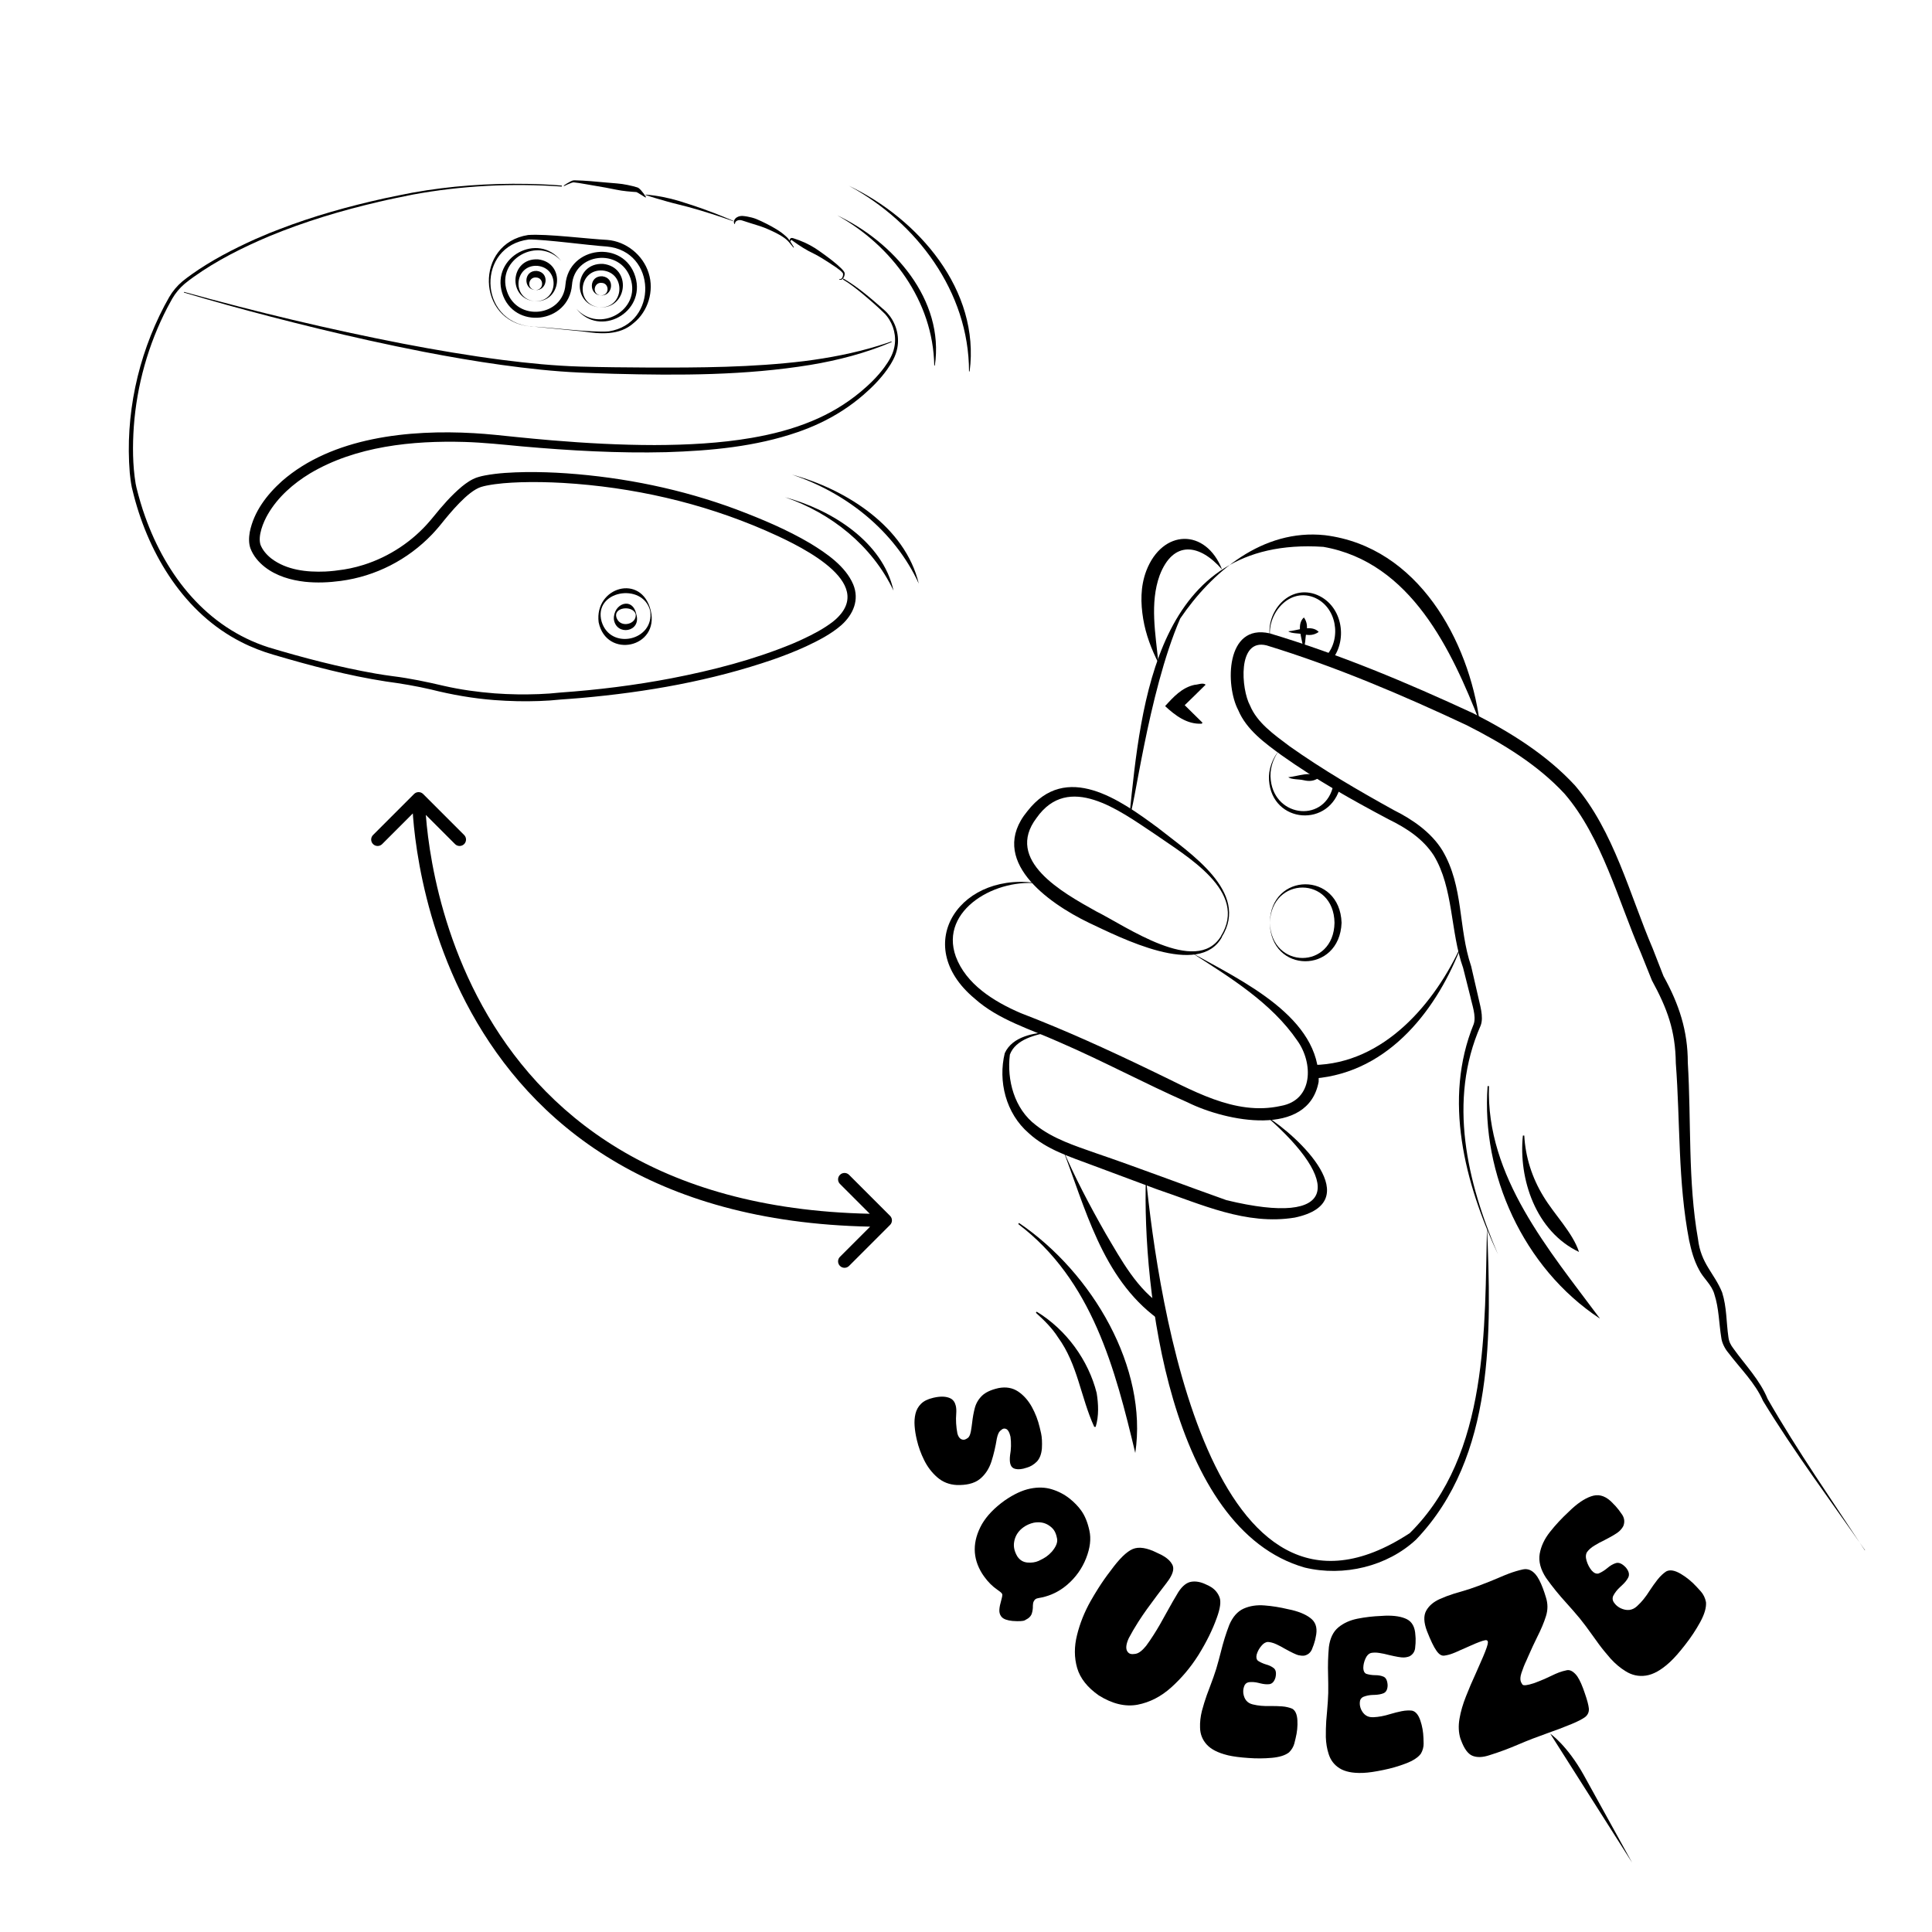 <svg width="300" height="300" viewBox="0 0 300 300" fill="none" xmlns="http://www.w3.org/2000/svg">
<path d="M64.293 123.293C64.683 122.902 65.317 122.902 65.707 123.293L72.071 129.657C72.462 130.048 72.462 130.681 72.071 131.071C71.681 131.462 71.048 131.461 70.657 131.071L66.125 126.539C66.13 126.603 66.133 126.669 66.139 126.735C66.278 128.497 66.557 131.021 67.116 134.053C68.236 140.12 70.473 148.198 74.938 156.266C79.399 164.327 86.082 172.374 96.102 178.409C105.661 184.167 118.308 188.121 135.058 188.472L130.429 183.843C130.038 183.452 130.038 182.819 130.429 182.429C130.819 182.038 131.452 182.038 131.843 182.429L138.207 188.793C138.598 189.183 138.598 189.816 138.207 190.207L131.843 196.571C131.452 196.961 130.819 196.962 130.429 196.571C130.038 196.181 130.038 195.548 130.429 195.157L135.112 190.473C118.013 190.129 104.986 186.094 95.07 180.122C84.7 173.876 77.788 165.548 73.188 157.234C68.59 148.927 66.296 140.629 65.149 134.416C64.576 131.307 64.288 128.714 64.144 126.893C64.128 126.689 64.118 126.493 64.106 126.309L59.343 131.071C58.952 131.461 58.319 131.462 57.929 131.071C57.538 130.681 57.538 130.048 57.929 129.657L64.293 123.293Z" fill="black"/>
<path d="M130.002 33.441C138.717 37.54 146.679 46.547 145.162 56.76L145.072 56.76C144.897 46.752 138.451 38.11 130.002 33.441Z" fill="black"/>
<path d="M131.831 28.855C142.604 33.981 152.226 45.076 150.563 57.674L150.47 57.674C150.454 45.298 142.312 34.512 131.827 28.855" fill="black"/>
<path d="M121.886 77.209C129.064 79.13 137.083 84.111 138.746 91.716C135.433 84.727 129.024 79.644 121.886 77.209Z" fill="black"/>
<path d="M122.98 73.7C131.38 75.976 140.552 81.795 142.666 90.622C138.902 82.404 131.34 76.49 122.98 73.7Z" fill="black"/>
<path d="M28.58 45.328C39.777 48.429 51.103 51.136 62.512 53.353C67.598 54.331 72.844 55.222 77.984 55.885C81.983 56.398 86.082 56.803 90.105 56.922C93.541 57.025 97.127 57.051 100.56 57.071C108.668 57.098 116.823 57.055 124.879 56.074C128.756 55.58 132.609 54.848 136.351 53.701L136.768 53.565L137.182 53.436C137.322 53.393 137.461 53.347 137.597 53.3L138.422 53.019L138.458 53.118C134.435 54.831 130.154 55.941 125.846 56.66C115.769 58.307 105.49 58.307 95.311 58.042C93.687 57.986 91.679 57.933 90.068 57.853C86.009 57.678 81.9 57.217 77.877 56.664C73.898 56.114 69.762 55.398 65.819 54.636C63.042 54.092 60.033 53.473 57.273 52.856C52.163 51.726 47.063 50.477 42.004 49.165C37.5 47.992 33.014 46.759 28.553 45.427L28.583 45.324L28.58 45.328Z" fill="black"/>
<path d="M87.537 28.812C87.888 28.574 88.243 28.345 88.627 28.156C88.799 28.07 88.978 27.994 89.187 28L89.296 28C90.837 28.03 92.574 28.199 94.121 28.342C95.234 28.451 96.358 28.481 97.458 28.723C97.697 28.776 98.044 28.849 98.28 28.908C98.495 28.965 98.697 29.021 98.913 29.087C98.992 29.114 99.078 29.14 99.148 29.19C99.304 29.299 99.423 29.429 99.546 29.561C99.831 29.883 100.089 30.23 100.311 30.598L100.245 30.671C100.182 30.638 100.119 30.598 100.059 30.562C99.652 30.323 99.257 30.035 98.837 29.83L98.82 29.82L98.807 29.82C98.807 29.82 98.784 29.806 98.79 29.823C98.651 29.813 98.29 29.787 98.141 29.776C97.935 29.76 97.521 29.724 97.312 29.7C96.199 29.601 95.112 29.319 94.015 29.127C93.051 28.961 91.676 28.716 90.718 28.557C90.174 28.464 89.631 28.365 89.084 28.315C88.992 28.309 88.829 28.362 88.727 28.395C88.339 28.534 87.961 28.709 87.59 28.898L87.54 28.812L87.537 28.812Z" fill="black"/>
<path d="M123.212 38.455C122.907 38.11 122.642 37.716 122.32 37.391C122.002 37.073 121.621 36.811 121.237 36.576C120.445 36.122 119.603 35.728 118.758 35.383C118.331 35.214 117.897 35.068 117.459 34.939C116.803 34.75 116.167 34.525 115.517 34.323C115.362 34.276 115.107 34.177 114.941 34.177C114.557 34.16 114.129 34.319 114.122 34.767L114.036 34.783C113.814 34.369 114.083 33.928 114.47 33.72C114.775 33.544 115.15 33.498 115.498 33.551C115.67 33.574 115.862 33.59 116.034 33.627C116.498 33.71 116.979 33.829 117.42 34.001C117.97 34.22 118.513 34.495 119.04 34.754C120.097 35.297 121.144 35.88 122.026 36.682C122.572 37.149 122.91 37.815 123.281 38.402L123.209 38.452L123.212 38.455Z" fill="black"/>
<path d="M130.33 43.316C130.572 43.396 130.737 43.243 130.82 43.031C130.903 42.849 130.936 42.647 130.893 42.455C130.893 42.448 130.89 42.448 130.89 42.445C130.89 42.441 130.883 42.431 130.88 42.425C130.618 42.057 130.194 41.792 129.836 41.523C129.442 41.248 129.037 40.98 128.63 40.722C127.921 40.271 127.205 39.81 126.456 39.432C125.247 38.873 124.117 38.144 123.043 37.361L122.97 37.309L122.94 37.289C122.94 37.289 122.93 37.282 122.93 37.279C122.934 37.279 122.937 37.282 122.94 37.279C122.944 37.279 122.95 37.279 122.947 37.279C122.808 37.202 122.765 37.388 122.748 37.497L122.659 37.507C122.606 37.371 122.592 37.186 122.705 37.063C122.801 36.964 122.94 36.931 123.066 36.964C123.093 36.971 123.182 36.997 123.212 37.004C124.388 37.371 125.512 37.872 126.555 38.528C126.917 38.757 127.427 39.128 127.778 39.376C128.776 40.099 129.766 40.831 130.648 41.696C130.737 41.785 130.82 41.875 130.906 41.974C131.002 42.093 131.128 42.242 131.158 42.418C131.188 42.73 131.069 43.038 130.873 43.276C130.741 43.449 130.485 43.498 130.303 43.399L130.336 43.319L130.33 43.316Z" fill="black"/>
<path d="M87.229 28.971C79.511 28.428 71.701 28.812 64.089 30.217C62.472 30.555 60.441 30.946 58.84 31.337C53.038 32.683 47.315 34.402 41.815 36.679C37.726 38.409 33.686 40.417 30.068 43.005C29.607 43.333 29.097 43.711 28.663 44.075C27.891 44.734 27.235 45.523 26.727 46.405C26.525 46.759 26.181 47.409 25.985 47.77C23.013 53.492 21.243 59.832 20.776 66.263C20.577 69.206 20.584 72.188 21.061 75.101C21.098 75.303 21.144 75.532 21.194 75.731C21.571 77.242 22.006 78.739 22.532 80.204C25.82 89.439 32.096 97.425 41.672 100.51C47.146 102.157 52.7 103.605 58.33 104.593C59.198 104.742 60.096 104.878 60.968 104.994C63.645 105.325 66.299 105.885 68.921 106.501C71.512 107.095 74.159 107.459 76.807 107.665C77.964 107.751 79.193 107.804 80.353 107.82C82.556 107.847 84.806 107.784 86.993 107.539C92.779 107.131 98.548 106.419 104.244 105.328C110.643 104.089 116.995 102.455 123.026 99.97L123.838 99.616L124.04 99.529L124.239 99.437L124.64 99.251C126.294 98.479 127.904 97.637 129.346 96.527L129.505 96.391L129.664 96.259C129.717 96.213 129.776 96.166 129.823 96.12L130.114 95.835C130.164 95.792 130.21 95.735 130.257 95.686C135.718 89.857 123.04 84.21 118.818 82.355C108.903 78.047 98.204 75.628 87.421 74.988C85.221 74.866 82.987 74.813 80.784 74.886C79.034 74.949 77.281 75.061 75.578 75.396L75.17 75.485C75.094 75.509 74.749 75.595 74.69 75.618C72.619 76.281 69.865 79.677 68.463 81.414C68.341 81.556 68.135 81.805 68.019 81.947C67.734 82.298 67.396 82.646 67.091 82.981C63.314 86.921 58.327 89.486 52.909 90.205C51.073 90.453 49.198 90.533 47.349 90.337C45.132 90.085 42.905 89.436 41.115 88.041C40.145 87.282 39.316 86.295 38.879 85.128C38.6 84.31 38.644 83.432 38.786 82.606C39.422 79.442 41.43 76.824 43.77 74.717C51.583 67.867 63.582 66.688 73.573 67.261C75.727 67.38 78.136 67.649 80.287 67.871C81.917 68.033 83.981 68.235 85.621 68.368C90.937 68.815 96.321 69.107 101.656 69.11C106.68 69.093 111.77 68.841 116.724 67.99C119.908 67.44 123.106 66.625 126.091 65.372C128.809 64.252 131.38 62.724 133.64 60.839C134.995 59.709 136.274 58.463 137.318 57.045C137.998 56.11 138.624 55.106 138.859 53.963C139.234 52.27 138.78 50.437 137.703 49.079L137.563 48.916L137.497 48.83C137.474 48.804 137.451 48.774 137.421 48.747C136.261 47.601 135.022 46.527 133.769 45.487C132.848 44.738 131.91 43.999 130.886 43.396L130.966 43.253C133.302 44.615 135.33 46.414 137.355 48.184L137.683 48.502C137.709 48.529 137.736 48.555 137.762 48.588L137.838 48.674C139.131 50.113 139.707 52.157 139.33 54.059C139.104 55.275 138.468 56.365 137.766 57.363C136.709 58.851 135.426 60.143 134.058 61.329C132.006 63.105 129.693 64.59 127.231 65.737C126.161 66.244 124.995 66.707 123.878 67.095C117.323 69.362 110.352 69.998 103.462 70.213C96 70.399 88.484 69.971 81.049 69.315C78.143 69.04 75.081 68.716 72.168 68.626C64.053 68.388 55.242 69.282 48.147 73.507C45.536 75.091 43.144 77.182 41.599 79.846C40.874 81.096 40.019 83.18 40.446 84.585C40.781 85.443 41.42 86.165 42.143 86.732C44.502 88.525 47.64 88.873 50.526 88.747C51.458 88.7 52.405 88.591 53.326 88.445C53.379 88.439 53.486 88.422 53.542 88.409L54.387 88.253C54.738 88.174 55.093 88.087 55.441 88.004C55.765 87.905 56.15 87.806 56.474 87.706C60.447 86.45 64.063 84.058 66.767 80.88C66.906 80.718 67.121 80.456 67.251 80.303C68.626 78.607 70.044 76.95 71.731 75.542C72.407 74.995 73.205 74.425 74.077 74.137C74.239 74.077 74.623 73.981 74.792 73.935L75.26 73.835C77.371 73.434 79.504 73.345 81.642 73.305C83.743 73.282 85.863 73.351 87.961 73.497C96.951 74.133 105.885 75.956 114.341 79.101C118.281 80.595 122.181 82.225 125.82 84.376C128.348 85.92 131.287 87.918 132.487 90.748C133.474 93.134 132.497 95.401 130.664 97.054C129.047 98.472 127.079 99.47 125.157 100.374C123.517 101.127 121.817 101.789 120.12 102.386C110.477 105.713 100.354 107.489 90.218 108.38C89.224 108.47 88.094 108.546 87.099 108.619C84.859 108.861 82.586 108.92 80.34 108.881C79.156 108.861 77.911 108.788 76.731 108.705C73.437 108.45 70.16 107.877 66.959 107.071C64.646 106.531 62.306 106.137 59.95 105.822C54.032 104.908 48.227 103.367 42.487 101.673C40.748 101.17 39.038 100.51 37.427 99.679C28.692 95.245 23.212 86.248 20.796 76.996C20.68 76.559 20.571 76.118 20.468 75.681C20.316 74.935 20.223 74.177 20.15 73.424C19.421 64.517 21.373 55.424 25.511 47.518C25.71 47.147 26.068 46.504 26.27 46.139C26.81 45.208 27.513 44.373 28.335 43.681C28.799 43.303 29.292 42.935 29.779 42.59C32.835 40.42 36.185 38.694 39.588 37.153C39.995 36.967 41.434 36.374 41.861 36.185C42.216 36.049 42.955 35.761 43.319 35.618C48.618 33.567 54.105 32.036 59.642 30.81C60.905 30.525 62.761 30.177 64.033 29.919C69.911 28.859 75.906 28.448 81.877 28.554C83.67 28.59 85.459 28.66 87.245 28.816L87.229 28.975L87.229 28.971Z" fill="black"/>
<path d="M113.861 34.349C111.631 33.557 109.354 32.828 107.074 32.192C105.934 31.877 104.775 31.629 103.631 31.301C102.488 30.976 101.348 30.655 100.222 30.27L100.232 30.217C102.018 30.357 103.784 30.708 105.5 31.225C106.637 31.586 107.77 31.95 108.897 32.341C110.298 32.838 111.687 33.372 113.059 33.952L113.881 34.303L113.861 34.356L113.861 34.349Z" fill="black"/>
<path d="M83.103 45.033C84.531 45.082 84.488 43.134 83.259 43.091C82.039 42.958 81.688 44.864 83.103 45.033ZM83.103 45.033C81.231 44.92 81.261 41.968 83.355 42.067C85.433 42.312 84.972 45.221 83.103 45.033Z" fill="black"/>
<path d="M93.266 45.868C94.694 45.914 94.655 43.966 93.425 43.926C92.206 43.79 91.851 45.695 93.266 45.868ZM93.266 45.868C91.394 45.755 91.424 42.799 93.518 42.899C95.599 43.147 95.138 46.057 93.266 45.868Z" fill="black"/>
<path d="M83.007 46.769C86.708 46.951 87.017 41.633 83.458 41.282C79.912 41.04 79.329 46.348 83.007 46.769ZM83.007 46.769C78.785 46.361 79.163 40.052 83.534 40.271C87.888 40.765 87.222 47.064 83.007 46.769Z" fill="black"/>
<path d="M93.1 47.723C96.964 47.906 97.279 42.349 93.558 42.001C89.847 41.759 89.243 47.286 93.1 47.723ZM93.1 47.723C88.72 47.299 89.121 40.755 93.654 40.977C98.154 41.487 97.478 48.002 93.1 47.723Z" fill="black"/>
<path d="M89.502 47.945C93.047 51.856 99.605 48.157 97.895 43.2C96.288 38.452 89.18 39.254 88.816 44.261C88.302 50.285 79.74 51.276 77.974 45.493C76.274 39.916 83.531 35.953 87.119 40.5C83.574 36.593 77.016 40.288 78.726 45.248C80.326 50.013 87.424 49.191 87.805 44.188C88.319 38.163 96.885 37.173 98.651 42.952C100.347 48.529 93.11 52.492 89.502 47.945Z" fill="black"/>
<path d="M82.361 50.689C73.967 49.937 73.676 37.799 82 36.493C84.836 36.271 91.387 37.113 94.297 37.252C97.229 37.477 99.864 39.618 100.722 42.398C101.617 45.178 100.616 48.376 98.406 50.149C96.192 52.141 93.177 51.865 90.476 51.461L82.341 50.666L82.358 50.686L82.361 50.689ZM82.361 50.689C85.181 50.795 91.835 51.683 94.545 51.455C102.266 50.225 102.001 38.979 94.221 38.279C91.444 38.104 84.74 37.173 82.106 37.189C74.01 38.197 74.246 49.877 82.377 50.689L82.361 50.689Z" fill="black"/>
<path d="M98.71 95.387C98.31 93.906 95.009 94.254 95.784 96.043C96.418 97.544 98.886 96.938 98.71 95.387ZM98.803 95.377C99.645 98.161 95.685 98.814 95.321 96.159C95.208 93.707 98.223 92.581 98.803 95.377Z" fill="black"/>
<path d="M100.957 94.837C99.804 90.364 92.04 91.696 93.425 96.541C94.817 101.047 101.683 99.45 100.957 94.837ZM101.05 94.814C102.419 100.616 94.151 102.359 92.958 96.627C92.272 91.149 99.629 88.969 101.05 94.814Z" fill="black"/>
<path d="M154.942 215.565L155.083 215.535C156.227 215.321 157.228 215.5 158.089 216.069C158.941 216.642 159.655 217.441 160.228 218.472C160.776 219.471 161.183 220.53 161.446 221.651L161.662 222.581C161.793 223.177 161.835 223.951 161.786 224.902C161.71 225.804 161.446 226.492 160.99 226.967C160.525 227.429 159.998 227.747 159.406 227.91C159.397 227.91 159.385 227.913 159.369 227.917C159.21 227.973 159.056 228.016 158.899 228.055C158.278 228.196 157.776 228.175 157.389 227.991C157.127 227.864 156.952 227.611 156.864 227.238C156.793 226.925 156.782 226.504 156.841 225.979C157.009 225.056 157.035 224.107 156.913 223.131L156.885 223.005C156.745 222.411 156.538 222.043 156.261 221.902C156.109 221.831 155.962 221.812 155.817 221.845C155.683 221.879 155.506 221.992 155.292 222.197C155.078 222.397 154.912 222.791 154.788 223.375C154.581 224.648 154.302 225.846 153.943 226.964C153.577 228.079 152.986 228.974 152.175 229.644C151.731 230.01 151.176 230.268 150.511 230.424C149.949 230.556 149.305 230.611 148.572 230.592C147.401 230.535 146.39 230.137 145.545 229.402C144.705 228.675 144.014 227.775 143.487 226.7C142.99 225.696 142.622 224.676 142.38 223.64L142.332 223.438C142.173 222.758 142.069 222.082 142.019 221.41C141.97 220.737 142.016 220.107 142.157 219.517C142.297 218.93 142.58 218.421 143.011 217.989C143.439 217.558 144.063 217.247 144.88 217.059L144.993 217.031C146.093 216.78 146.968 216.822 147.624 217.158C148.025 217.379 148.289 217.758 148.414 218.293C148.497 218.64 148.517 219.045 148.483 219.51C148.4 220.496 148.462 221.525 148.665 222.597C148.791 223.06 148.996 223.357 149.279 223.486C149.459 223.562 149.627 223.578 149.79 223.541C149.917 223.514 150.087 223.424 150.294 223.279C150.502 223.12 150.656 222.782 150.757 222.259C150.835 221.817 150.898 221.384 150.95 220.951C151.043 220.113 151.181 219.333 151.374 218.61C151.57 217.883 151.947 217.252 152.504 216.711C153.045 216.2 153.86 215.818 154.942 215.567" fill="black"/>
<path d="M163.299 240.982C163.969 240.201 164.249 239.522 164.146 238.94C164.042 238.36 163.876 237.913 163.653 237.598C163.457 237.319 163.195 237.077 162.873 236.866C162.21 236.421 161.427 236.283 160.525 236.444C159.931 236.578 159.404 236.81 158.939 237.142C158.784 237.252 158.632 237.377 158.483 237.515C157.935 238.047 157.601 238.677 157.479 239.412C157.346 240.144 157.507 240.892 157.962 241.663L158.02 241.748C158.395 242.275 158.895 242.57 159.521 242.628C160.177 242.685 160.762 242.605 161.275 242.377C161.786 242.14 162.182 241.921 162.468 241.718C162.767 241.504 163.043 241.26 163.296 240.979M156.02 232.989C157.424 232.018 158.736 231.405 159.961 231.154C161.185 230.906 162.309 230.94 163.335 231.26C164.355 231.573 165.274 232.054 166.086 232.694C166.818 233.281 167.422 233.905 167.893 234.566C168.469 235.369 168.89 236.408 169.162 237.676C169.447 238.944 169.275 240.376 168.649 241.965C168.025 243.548 167.062 244.909 165.755 246.044C165.525 246.244 165.278 246.433 165.03 246.612C163.913 247.409 162.663 247.92 161.284 248.143C161.07 248.173 160.902 248.235 160.773 248.33C160.688 248.392 160.605 248.498 160.522 248.654C160.439 248.809 160.391 249.034 160.384 249.32C160.398 249.716 160.347 250.114 160.232 250.51C160.143 250.821 159.94 251.09 159.629 251.311C159.558 251.362 159.387 251.458 159.125 251.603C158.86 251.741 158.223 251.771 157.212 251.7C156.397 251.615 155.847 251.417 155.559 251.104C155.515 251.06 155.474 251.012 155.433 250.952C155.237 250.676 155.154 250.33 155.182 249.925C155.212 249.515 155.306 249.064 155.453 248.567L155.571 248.097C155.621 247.897 155.647 247.743 155.64 247.628C155.642 247.572 155.617 247.503 155.561 247.425C155.545 247.409 155.52 247.374 155.485 247.335C155.456 247.294 155.389 247.239 155.297 247.167C155.2 247.096 155.062 246.995 154.882 246.863C154.107 246.332 153.414 245.643 152.811 244.798C152.714 244.66 152.615 244.515 152.514 244.361C150.983 241.919 150.971 239.352 152.479 236.661C153.253 235.346 154.431 234.124 156.017 232.989" fill="black"/>
<path d="M170.615 263.259C168.853 262.027 167.732 260.611 167.26 259.007C166.795 257.388 166.789 255.69 167.24 253.896C167.677 252.108 168.377 250.351 169.339 248.634C169.728 247.948 170.127 247.283 170.532 246.645C171.149 245.673 171.786 244.759 172.449 243.908C173.801 242.05 174.952 240.922 175.905 240.528C176.86 240.135 178.122 240.34 179.694 241.131C180.122 241.318 180.495 241.507 180.808 241.707C181.381 242.073 181.779 242.476 182.012 242.911C182.337 243.466 182.198 244.212 181.602 245.146C181.499 245.312 181.374 245.487 181.229 245.671C181.227 245.68 181.215 245.694 181.206 245.713C180.283 246.896 179.245 248.282 178.089 249.875C177.61 250.545 177.162 251.205 176.74 251.864C176.188 252.731 175.702 253.567 175.281 254.366C174.873 255.252 174.784 255.917 175.009 256.359C175.099 256.521 175.205 256.643 175.327 256.719C175.548 256.864 175.895 256.887 176.367 256.797C176.839 256.712 177.371 256.3 177.965 255.572C178.345 255.061 178.732 254.493 179.128 253.873C179.777 252.856 180.449 251.698 181.144 250.402C181.8 249.205 182.413 248.143 182.974 247.216C183.603 246.251 184.282 245.715 185.012 245.609C185.73 245.505 186.48 245.65 187.274 246.037C187.581 246.168 187.85 246.306 188.082 246.454C188.692 246.843 189.121 247.375 189.372 248.04C189.623 248.71 189.475 249.773 188.934 251.24C188.283 253.061 187.355 254.944 186.158 256.884L186.027 257.092C184.855 258.935 183.471 260.57 181.885 262.006C180.295 263.438 178.547 264.338 176.637 264.707C174.724 265.059 172.716 264.575 170.617 263.261" fill="black"/>
<path d="M204.3 254.219L204.291 254.267C204.27 254.387 204.243 254.522 204.208 254.67C204.095 255.119 203.932 255.6 203.711 256.125C203.481 256.645 203.083 256.963 202.525 257.087C202.222 257.115 201.918 257.089 201.609 257.016C201.248 256.923 200.55 256.592 199.517 256.019C199.061 255.749 198.617 255.515 198.179 255.314C197.937 255.202 197.693 255.112 197.447 255.052C197.258 255.004 197.072 254.974 196.892 254.962C196.526 254.976 196.186 255.178 195.861 255.577C195.523 255.977 195.286 256.41 195.15 256.873L195.136 256.921C195.032 257.349 195.099 257.669 195.338 257.886C195.707 258.123 196.114 258.309 196.556 258.445C197.067 258.579 197.479 258.779 197.802 259.039C198.129 259.315 198.211 259.799 198.053 260.492C197.866 261.115 197.548 261.454 197.104 261.516C196.708 261.564 196.243 261.523 195.711 261.392L195.421 261.32C194.901 261.189 194.39 261.155 193.89 261.214C193.531 261.293 193.294 261.514 193.184 261.871C193.161 261.933 193.135 262.004 193.115 262.092C193.046 262.356 193.032 262.646 193.066 262.959C193.211 263.889 193.688 264.453 194.498 264.651L194.595 264.674C195.361 264.863 196.255 264.944 197.268 264.912C197.878 264.905 198.474 264.921 199.049 264.962C199.383 264.985 199.694 265.034 199.979 265.107C200.223 265.165 200.444 265.238 200.642 265.321C201.14 265.591 201.411 266.201 201.46 267.151C201.51 268.045 201.418 268.965 201.183 269.914C201.176 269.948 201.107 270.218 200.983 270.731C200.845 271.238 200.573 271.696 200.166 272.103C199.59 272.561 198.699 272.844 197.498 272.955C196.298 273.065 195.067 273.072 193.815 272.976C192.546 272.89 191.529 272.755 190.755 272.58L190.58 272.536C189.111 272.174 188.043 271.622 187.376 270.888C186.71 270.153 186.365 269.281 186.344 268.268C186.314 267.437 186.409 266.564 186.634 265.662C186.678 265.48 186.796 265.061 186.994 264.41C187.192 263.758 187.5 262.879 187.93 261.776C188.283 260.855 188.589 259.983 188.851 259.156C189.123 258.229 189.365 257.349 189.572 256.518C189.94 255.024 190.375 253.625 190.882 252.312C191.416 251.058 192.164 250.213 193.117 249.783C194.072 249.361 195.145 249.195 196.344 249.29C197.542 249.382 198.766 249.575 200.014 249.877C200.221 249.914 200.421 249.96 200.61 250.004C202.007 250.349 203.041 250.832 203.713 251.451C204.392 252.082 204.588 253.008 204.3 254.223" fill="black"/>
<path d="M219.788 253.956V254.004C219.805 254.124 219.816 254.262 219.818 254.414C219.832 254.877 219.805 255.39 219.736 255.952C219.657 256.514 219.36 256.928 218.854 257.197C218.571 257.303 218.271 257.365 217.954 257.372C217.581 257.386 216.819 257.259 215.668 256.985C215.157 256.847 214.669 256.744 214.192 256.672C213.927 256.624 213.667 256.608 213.416 256.615C213.221 256.617 213.034 256.642 212.857 256.679C212.509 256.79 212.233 257.08 212.028 257.547C211.812 258.026 211.701 258.505 211.694 258.988V259.039C211.711 259.476 211.863 259.771 212.153 259.911C212.574 260.043 213.014 260.112 213.476 260.119C214.003 260.112 214.455 260.19 214.834 260.353C215.224 260.528 215.435 260.975 215.47 261.684C215.461 262.333 215.247 262.745 214.834 262.925C214.466 263.077 214.006 263.162 213.458 263.18L213.161 263.189C212.622 263.206 212.123 263.309 211.653 263.503C211.333 263.675 211.163 263.951 211.154 264.324C211.147 264.389 211.144 264.469 211.147 264.555C211.154 264.831 211.218 265.114 211.335 265.406C211.724 266.26 212.339 266.675 213.17 266.647H213.269C214.059 266.619 214.938 266.454 215.907 266.15C216.494 265.975 217.07 265.83 217.638 265.715C217.965 265.65 218.276 265.611 218.573 265.602C218.824 265.593 219.056 265.602 219.266 265.63C219.818 265.754 220.249 266.267 220.553 267.167C220.843 268.015 221.004 268.928 221.036 269.904C221.036 269.939 221.045 270.218 221.059 270.742C221.066 271.27 220.928 271.783 220.649 272.287C220.219 272.883 219.439 273.397 218.308 273.829C217.18 274.26 216.002 274.603 214.768 274.849C213.527 275.107 212.509 275.257 211.72 275.291L211.538 275.298C210.023 275.347 208.849 275.105 208.007 274.578C207.166 274.053 206.6 273.302 206.303 272.335C206.048 271.541 205.907 270.68 205.875 269.746C205.873 269.559 205.873 269.124 205.884 268.445C205.893 267.761 205.955 266.831 206.073 265.655C206.163 264.672 206.22 263.749 206.248 262.879C206.257 261.914 206.25 261 206.225 260.144C206.176 258.608 206.218 257.14 206.349 255.745C206.524 254.386 207.014 253.371 207.818 252.699C208.621 252.036 209.611 251.585 210.79 251.35C211.966 251.115 213.198 250.97 214.48 250.922C214.689 250.901 214.894 250.892 215.09 250.885C216.529 250.841 217.652 251.023 218.465 251.433C219.294 251.861 219.731 252.694 219.782 253.947" fill="black"/>
<path d="M237.293 257.218C237.222 257.398 237.139 257.593 237.038 257.807C236.731 258.443 236.469 259.103 236.243 259.796C236.064 260.358 236.034 260.807 236.161 261.141C236.188 261.217 236.266 261.357 236.395 261.564C236.536 261.774 237.141 261.709 238.202 261.362L238.55 261.23C239.45 260.892 240.228 260.554 240.891 260.22C241.319 260.01 241.715 259.833 242.081 259.695C242.447 259.557 242.855 259.444 243.302 259.35C243.737 259.265 244.19 259.474 244.66 259.98C245.04 260.383 245.426 261.115 245.822 262.17C245.914 262.414 246.004 262.674 246.094 262.943C246.462 263.995 246.669 264.785 246.718 265.312C246.752 265.844 246.564 266.274 246.156 266.608C245.732 266.928 245.021 267.299 244.024 267.711C243.421 267.962 242.772 268.217 242.086 268.477C241.573 268.666 241.046 268.859 240.495 269.053C239.634 269.364 238.778 269.677 237.924 270.001C237.162 270.298 236.421 270.602 235.7 270.911C235.01 271.203 234.335 271.479 233.67 271.728C232.889 272.02 232.111 272.287 231.329 272.531C230.235 272.9 229.328 272.932 228.605 272.621C227.935 272.329 227.364 271.546 226.893 270.28L226.766 269.946C226.487 269.025 226.439 268.008 226.628 266.891C226.817 265.775 227.155 264.612 227.638 263.406C228.103 262.216 228.608 261.037 229.146 259.875C229.418 259.278 229.671 258.703 229.906 258.143C230.5 256.82 230.861 255.892 230.992 255.36C231.048 255.137 231.055 254.971 231.013 254.856C230.956 254.702 230.806 254.649 230.571 254.702C230.371 254.736 230.088 254.826 229.719 254.964C229.374 255.091 228.932 255.277 228.389 255.519C228.138 255.625 227.869 255.747 227.574 255.881C227.222 256.026 226.902 256.164 226.609 256.302C226.234 256.481 225.884 256.629 225.562 256.751C225.12 256.919 224.687 257.029 224.261 257.084C223.84 257.142 223.433 256.884 223.041 256.309C222.641 255.749 222.153 254.736 221.575 253.263C221.075 251.933 221.036 250.883 221.457 250.114C221.879 249.347 222.588 248.737 223.585 248.291C223.932 248.136 224.277 247.994 224.623 247.862C225.348 247.591 226.119 247.345 226.95 247.121C227.839 246.866 228.718 246.573 229.588 246.246C230.753 245.809 231.777 245.402 232.661 245.019C233.262 244.757 233.81 244.529 234.31 244.343C235.065 244.06 235.797 243.843 236.499 243.693C237.21 243.553 237.848 243.799 238.412 244.435C238.808 244.884 239.202 245.625 239.588 246.656C239.743 247.071 239.899 247.531 240.051 248.042C240.362 249.004 240.364 249.973 240.058 250.95C239.761 251.912 239.296 253.019 238.661 254.271C238.237 255.125 237.779 256.108 237.295 257.216" fill="black"/>
<path d="M250.463 233.454L250.5 233.495C250.604 233.592 250.714 233.703 250.831 233.829C251.191 234.223 251.55 234.688 251.907 235.229C252.254 235.781 252.307 236.359 252.065 236.974C251.9 237.278 251.683 237.549 251.409 237.798C251.096 238.083 250.334 238.539 249.126 239.161C248.578 239.419 248.067 239.695 247.602 239.985C247.332 240.139 247.095 240.319 246.881 240.512C246.713 240.664 246.568 240.823 246.444 240.988C246.22 241.343 246.195 241.799 246.366 242.361C246.538 242.936 246.801 243.44 247.155 243.864L247.192 243.905C247.53 244.278 247.883 244.419 248.244 244.326C248.707 244.126 249.144 243.857 249.552 243.518C250.01 243.122 250.461 242.855 250.917 242.715C251.386 242.577 251.902 242.805 252.461 243.401C252.938 243.974 253.058 244.49 252.834 244.953C252.627 245.362 252.289 245.777 251.824 246.2L251.573 246.431C251.117 246.845 250.755 247.31 250.491 247.821C250.339 248.215 250.399 248.581 250.67 248.91C250.712 248.974 250.767 249.043 250.831 249.117C251.046 249.352 251.31 249.552 251.635 249.718C252.613 250.174 253.456 250.077 254.165 249.435L254.248 249.356C254.92 248.749 255.562 247.95 256.179 246.962C256.566 246.375 256.962 245.818 257.369 245.296C257.606 244.996 257.853 244.729 258.104 244.499C258.318 244.306 258.525 244.14 258.727 244.009C259.303 243.705 260.058 243.834 260.997 244.391C261.884 244.916 262.708 245.59 263.463 246.414C263.486 246.442 263.704 246.679 264.112 247.126C264.513 247.582 264.775 248.132 264.906 248.779C264.975 249.619 264.678 250.648 264.013 251.866C263.35 253.079 262.574 254.255 261.681 255.39C260.788 256.541 260.012 257.427 259.349 258.044L259.195 258.185C257.908 259.354 256.702 260.022 255.574 260.185C254.446 260.353 253.394 260.123 252.411 259.499C251.596 259 250.827 258.355 250.106 257.566C249.961 257.407 249.641 257.027 249.142 256.428C248.642 255.825 248.005 254.967 247.224 253.857C246.573 252.934 245.935 252.084 245.311 251.309C244.6 250.457 243.914 249.669 243.253 248.942C242.063 247.641 241.004 246.332 240.074 245.017C239.215 243.703 238.884 242.455 239.084 241.272C239.291 240.095 239.818 238.967 240.675 237.885C241.527 236.803 242.496 235.761 243.575 234.761C243.743 234.593 243.914 234.43 244.082 234.278C245.302 233.168 246.423 232.489 247.441 232.243C248.479 231.999 249.485 232.397 250.465 233.449" fill="black"/>
<path d="M289.596 240.71C284.236 233.003 278.638 225.528 273.764 217.533C272.551 214.743 270.268 212.556 268.348 210.026C267.862 209.453 267.376 208.532 267.282 207.726C266.916 205.484 266.916 203.127 266.216 201C265.792 199.444 264.513 198.555 263.813 197.144C263.019 195.678 262.623 194.158 262.291 192.63C260.523 183.458 260.919 174.285 260.219 165.086C260.157 159.996 258.882 156.603 256.506 152.231L254.773 147.917C251.303 139.924 248.746 130.003 242.963 123.276C238.822 118.789 233.373 115.456 227.742 112.606C217.756 107.919 207.284 103.46 196.662 100.212C192.093 99.091 192.735 107.056 194.105 109.556C195.2 112.201 197.756 114.015 200.253 115.884C205.366 119.505 210.877 122.726 216.451 125.806C219.282 127.213 222.233 129.227 223.967 132.044C227.314 137.682 226.402 144.038 228.442 150.044L229.475 154.531C229.752 155.914 230.452 157.896 229.904 159.275C224.791 170.894 227.8 183.576 232.611 194.789C227.436 183.689 224.059 170.719 228.838 159.015C229.261 157.781 228.562 155.967 228.318 154.761L227.194 150.302C225.187 144.694 225.732 137.94 222.629 132.82C220.983 130.293 218.488 128.624 215.599 127.213C209.906 124.195 204.333 121.061 199.068 117.323C196.42 115.396 193.557 113.327 192.279 110.279C190.242 106.455 190.299 96.793 197.152 98.345C208.08 101.625 218.46 105.992 228.78 110.769C234.535 113.7 240.136 117.18 244.549 121.952C250.608 129.029 253.074 138.976 256.635 147.286L258.306 151.568C260.742 155.967 262.082 160.081 262.082 164.998C262.627 174.112 262.082 183.428 263.665 192.399C264.121 196.255 266.188 197.664 267.411 200.682C268.138 202.982 268.048 205.282 268.382 207.586C268.474 208.332 268.716 208.82 269.204 209.455C270.97 211.928 273.283 214.287 274.473 217.218C279.071 225.243 284.457 232.95 289.57 240.738L289.6 240.71H289.596Z" fill="black"/>
<path d="M240.723 269.207C240.723 269.207 243.322 270.966 245.933 275.648C248.532 280.328 253.428 289.223 253.428 289.223" fill="black"/>
<path d="M164.88 178.111C166.86 182.742 169.203 187.197 171.696 191.568C174.104 195.62 176.6 200.307 180.679 202.869L179.765 204.766C171.059 198.382 168.504 187.397 164.878 178.083V178.111H164.88Z" fill="black"/>
<path d="M163.236 160.224C160.799 160.654 157.695 161.375 156.811 163.762C156.326 167.673 157.484 172.185 160.861 174.717C163.508 176.817 166.798 177.88 170.237 179.087C176.174 181.101 184.669 184.321 190.451 186.363C207.924 190.59 208.32 183.546 196.63 173.336C201.681 176.471 212.369 186.681 201.043 189.068C193.465 190.302 186.492 186.969 179.643 184.669L169.537 180.903C166.25 179.664 162.507 178.513 159.737 175.953C156.176 172.878 154.958 167.873 156.02 163.532C157.21 160.914 160.619 160.339 163.236 160.251V160.224Z" fill="black"/>
<path d="M185.092 147.975C192.917 152.346 205.122 158.009 204.758 167.988C203.112 176.729 190.389 174.144 184.424 171.181C177.698 168.219 171.245 164.74 164.514 161.833C160.041 159.823 155.048 158.384 151.335 155.051C141.167 146.566 149.355 134.864 161.715 137.252C154.866 136.158 145.794 141.248 148.414 148.525C149.997 152.806 154.286 155.511 158.517 157.321C165.338 159.938 172.155 163.046 178.699 166.207C184.94 169.142 191.669 173.338 198.881 171.727C203.964 170.838 203.932 165.028 201.437 161.575C197.449 155.742 191.057 151.798 185.032 147.947L185.09 147.975H185.092Z" fill="black"/>
<path d="M177.937 182.825C179.793 201.488 187.954 258.364 218.909 238.062C231.299 225.813 230.509 205.944 230.903 190.417C231.545 206.663 232.213 226.186 219.885 239.068C215.44 243.21 208.681 244.877 202.595 243.41C181.618 237.432 177.357 200.049 177.935 182.855V182.825H177.937Z" fill="black"/>
<path d="M226.98 146.711C223.357 156.343 215.9 166.525 204.029 167.473L203.937 165.373C214.956 165.201 222.903 155.652 226.95 146.681L226.98 146.711Z" fill="black"/>
<path d="M175.382 126.618C176.034 126.618 178.195 107.746 183.264 96.043C188.133 88.883 196.02 82.067 205.73 83.105C220.281 84.915 228.076 99.609 229.747 112.033C225.458 101.133 219.153 87.302 205.486 84.915C179.551 83.19 177.18 109.107 175.382 126.618Z" fill="black"/>
<path d="M189.765 88.437C186.266 84.413 182.173 83.851 180.069 89.344C178.517 93.63 179.431 98.457 179.887 102.974C178.794 100.815 177.912 98.515 177.514 96.098C177.118 93.683 177.056 91.125 178 88.625C180.495 82.152 187.21 81.968 189.765 88.437Z" fill="black"/>
<path d="M189.749 145.5C186.218 151.913 173.98 145.585 169.079 143.285C162.654 140.182 153.31 133.509 159.521 125.974C165.548 118.212 173.92 124.192 179.793 128.536C184.756 132.475 194.1 138.513 189.717 145.498H189.747L189.749 145.5ZM189.567 145.387C193.918 138.428 184.24 132.965 179.157 129.402C173.798 125.836 165.916 119.94 160.953 127.012C155.96 133.598 164.94 138.575 170.205 141.508C174.832 143.808 185.732 151.543 189.567 145.415V145.387Z" fill="black"/>
<path d="M197.298 99.351C196.294 95.612 199.733 90.783 204.176 92.247C208.375 93.715 209.411 99.206 206.823 102.456L205.942 101.821C208.35 99.148 207.588 94.146 203.962 92.735C199.883 91.211 196.506 95.755 197.298 99.349" fill="black"/>
<path d="M197.178 143.287C197.268 135.38 208.046 135.263 208.32 143.287C208.016 151.312 197.268 151.195 197.178 143.287ZM197.178 143.287C197.449 150.592 207.102 150.564 207.222 143.287C207.102 136.011 197.449 135.983 197.178 143.287Z" fill="black"/>
<path d="M208.165 121.98C206.582 128.651 197.509 127.903 197.056 121.177C196.931 119.478 197.574 117.753 198.67 116.46C197.636 117.811 197.113 119.508 197.327 121.147C198 127.042 205.914 127.818 207.07 121.782L208.165 121.982V121.98Z" fill="black"/>
<path d="M187.192 106.337C186.064 107.431 184.968 108.552 183.812 109.646V109.355L186.733 112.231L186.581 112.376C184.268 112.489 182.442 111.052 180.918 109.646C182.139 108.294 183.536 106.738 185.516 106.337C185.974 106.337 186.826 105.935 187.221 106.337H187.192Z" fill="black"/>
<path d="M202.443 95.842C203.023 96.618 203.023 97.421 202.839 98.287C202.657 99.033 202.746 100.156 202.353 100.73C202.261 99.236 201.195 97.023 202.473 95.87L202.443 95.842Z" fill="black"/>
<path d="M204.786 98.115C204.024 98.66 203.264 98.69 202.413 98.488C201.681 98.315 200.555 98.403 200.037 98.03C201.499 97.917 203.688 96.936 204.786 98.142V98.115Z" fill="black"/>
<path d="M204.786 120.774C204.024 121.319 203.264 121.349 202.413 121.147C201.681 120.974 200.555 121.061 200.037 120.689C201.499 120.576 203.688 119.595 204.786 120.801V120.774Z" fill="black"/>
<path d="M176.284 225.616C173.181 212.646 169.62 198.787 158.112 190.074L158.232 189.902C169.678 197.666 178.262 212.446 176.284 225.616Z" fill="black"/>
<path d="M169.924 221.589C167.792 216.93 167.366 211.895 164.293 207.671C163.379 206.232 162.161 205.026 160.852 203.847L160.976 203.675C165.603 206.492 169.01 211.237 170.29 216.299C170.562 218.023 170.656 219.833 170.138 221.557H169.924V221.587V221.589Z" fill="black"/>
<path d="M248.41 204.736C236.476 196.856 229.993 182.222 230.995 168.649H231.209C230.723 182.68 240.553 194.126 248.41 204.708V204.736Z" fill="black"/>
<path d="M245.212 194.414C238.453 191.221 235.774 183.028 236.474 176.326H236.688C236.87 179.687 237.906 182.913 239.671 185.788C241.405 188.663 244.179 191.363 245.182 194.384L245.212 194.411V194.414Z" fill="black"/>
</svg>
